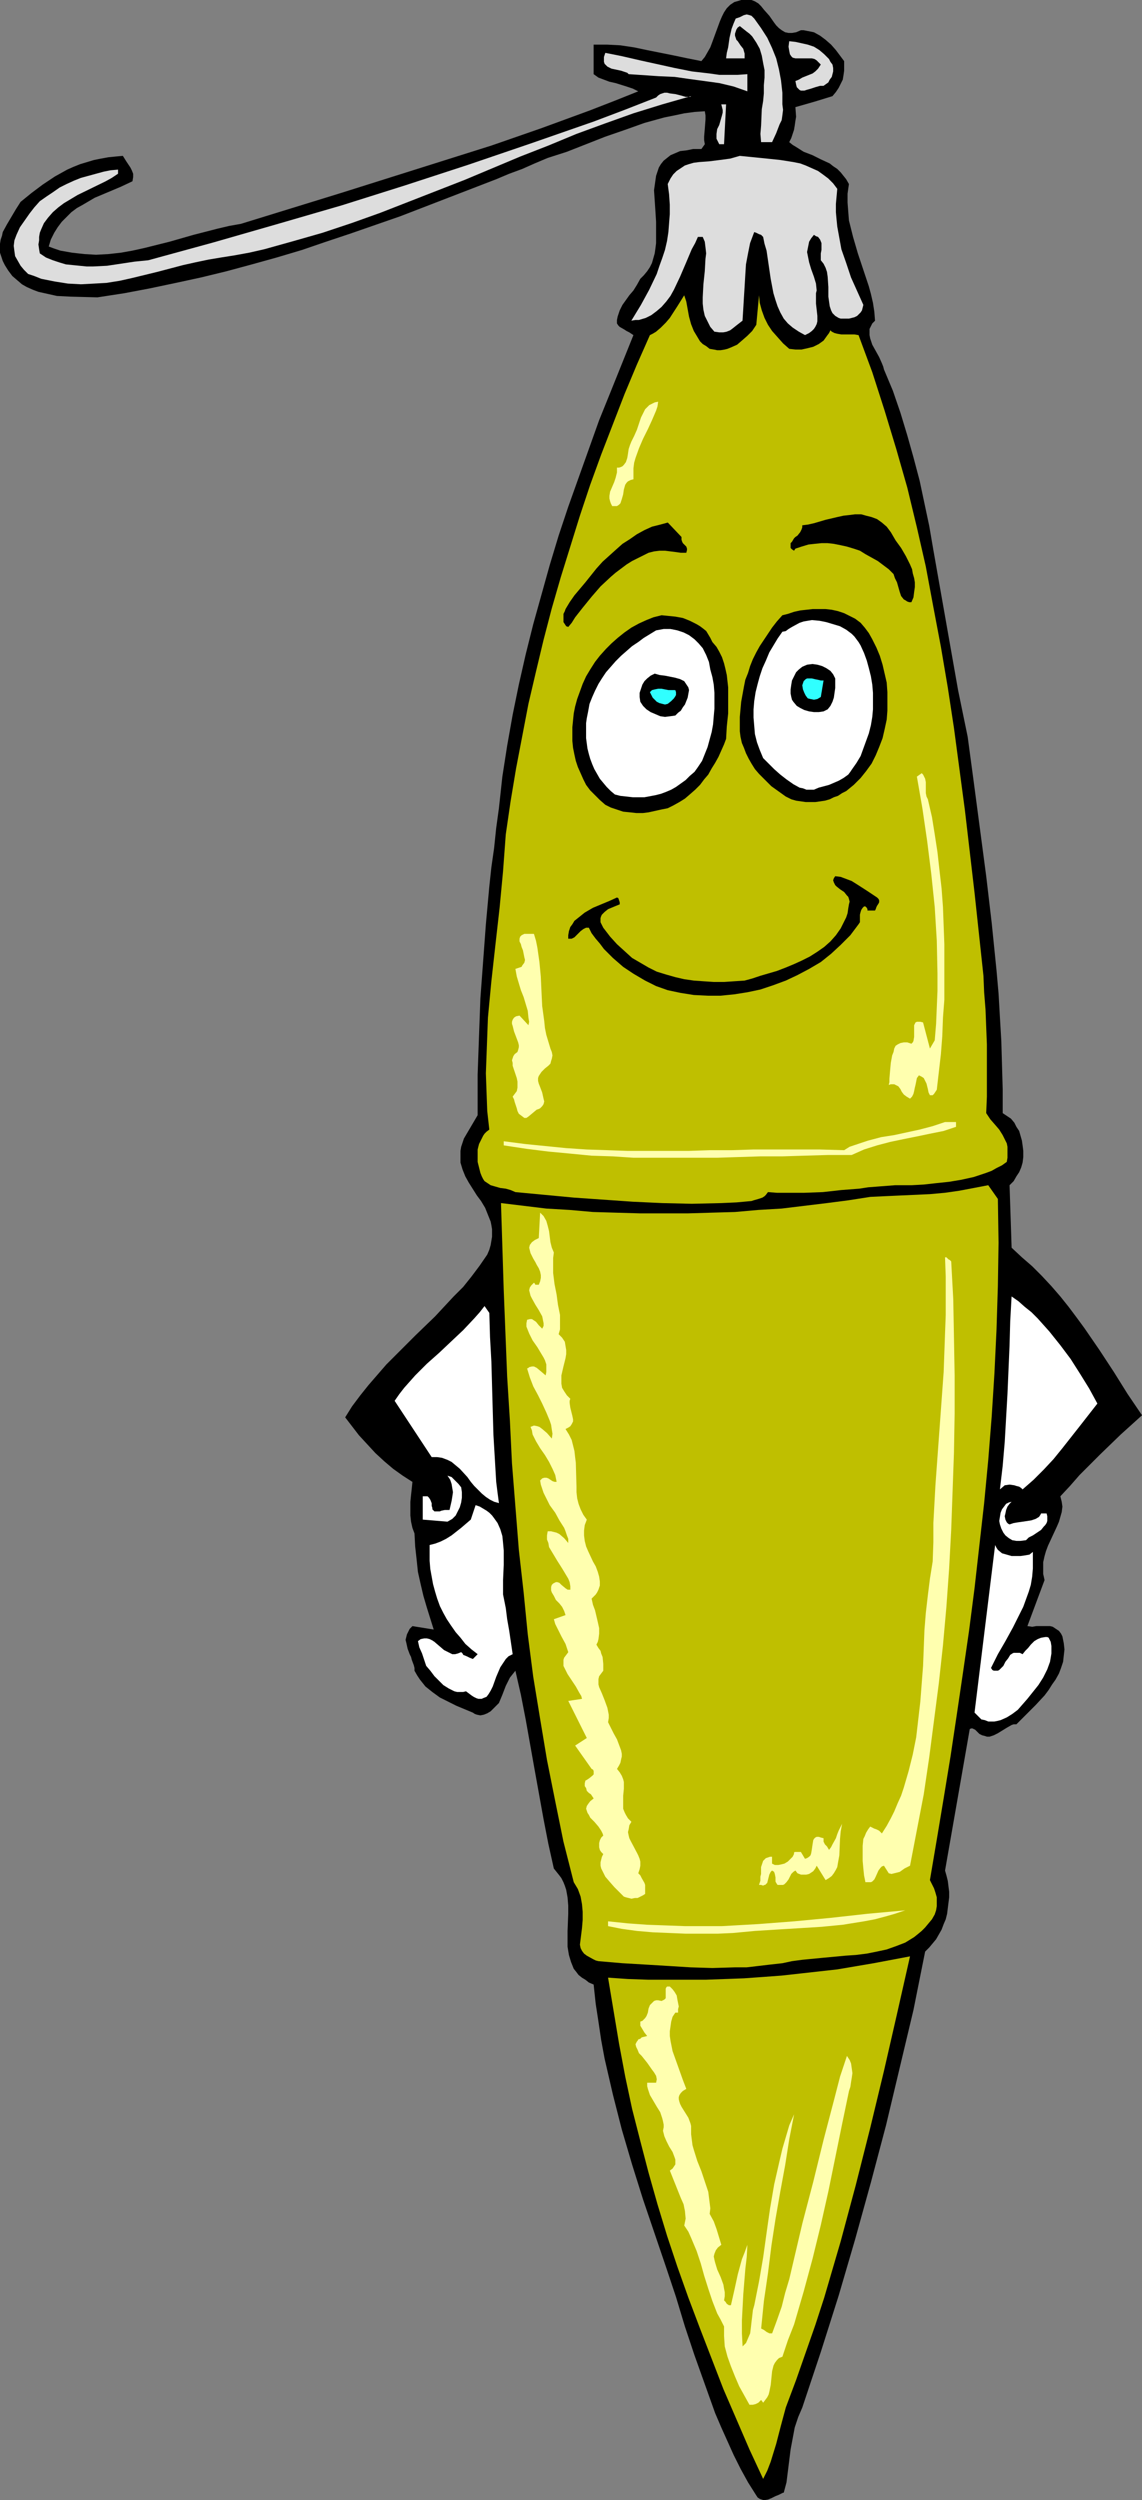 <?xml version="1.0" encoding="UTF-8" standalone="no"?>
<svg
   version="1.0"
   width="71.128mm"
   height="155.668mm"
   id="svg36"
   sodipodi:docname="Ornament - Cartoon 4.wmf"
   xmlns:inkscape="http://www.inkscape.org/namespaces/inkscape"
   xmlns:sodipodi="http://sodipodi.sourceforge.net/DTD/sodipodi-0.dtd"
   xmlns="http://www.w3.org/2000/svg"
   xmlns:svg="http://www.w3.org/2000/svg">
  <rect width="100%" height="100%" fill="#808080" stroke="none"/>
  <sodipodi:namedview
     id="namedview36"
     pagecolor="#ffffff"
     bordercolor="#000000"
     borderopacity="0.25"
     inkscape:showpageshadow="2"
     inkscape:pageopacity="0.0"
     inkscape:pagecheckerboard="0"
     inkscape:deskcolor="#d1d1d1"
     inkscape:document-units="mm" />
  <defs
     id="defs1">
    <pattern
       id="WMFhbasepattern"
       patternUnits="userSpaceOnUse"
       width="6"
       height="6"
       x="0"
       y="0" />
  </defs>
  <path
     style="fill:#000000;fill-opacity:1;fill-rule:evenodd;stroke:none"
     d="m 188.535,7.11 h 0.646 l 0.808,0.162 1.616,0.323 1.454,0.808 1.292,0.97 1.292,1.131 1.131,1.293 0.969,1.293 0.969,1.293 v 1.131 1.131 l -0.162,1.131 -0.162,0.97 -0.485,0.97 -0.485,0.97 -0.646,0.97 -0.808,0.97 -2.1,0.646 -2.1,0.646 -2.262,0.646 -2.262,0.646 0.162,2.262 -0.162,0.97 -0.162,1.131 -0.162,0.97 -0.323,0.97 -0.323,0.97 -0.485,0.97 0.808,0.646 0.808,0.485 1.777,1.131 2.1,0.808 1.939,0.97 2.1,0.97 0.808,0.646 0.969,0.646 0.808,0.808 0.646,0.808 0.646,0.808 0.646,1.131 -0.323,2.262 v 2.101 l 0.162,2.101 0.162,2.101 0.485,1.939 0.485,1.939 1.131,3.878 1.292,3.878 1.292,3.878 0.485,1.778 0.485,2.101 0.323,2.101 0.162,2.101 -0.646,0.646 -0.323,0.646 -0.323,0.646 v 0.808 0.646 l 0.162,0.808 0.485,1.454 0.808,1.454 0.808,1.454 0.646,1.454 0.323,0.808 0.162,0.646 2.1,5.009 1.777,5.171 1.616,5.333 1.454,5.171 1.454,5.494 1.131,5.333 1.131,5.333 0.969,5.656 1.939,10.988 0.969,5.494 0.969,5.494 1.939,10.988 1.131,5.494 1.131,5.494 1.454,10.827 2.908,21.976 1.292,10.988 1.131,11.15 0.485,5.494 0.323,5.656 0.323,5.494 0.162,5.656 0.162,5.656 v 5.656 l 0.969,0.646 0.969,0.646 0.808,0.97 0.485,0.97 0.646,0.97 0.323,1.131 0.323,1.131 0.162,1.131 0.162,1.293 v 1.454 l -0.162,1.293 -0.323,1.131 -0.485,1.131 -0.646,0.97 -0.646,1.131 -0.969,0.97 0.485,14.705 2.423,2.262 2.423,2.101 2.262,2.262 2.262,2.424 2.1,2.424 1.939,2.424 1.939,2.585 1.777,2.424 3.554,5.171 3.393,5.171 3.231,5.171 3.393,5.009 -5.008,4.525 -4.847,4.686 -4.847,4.848 -2.262,2.585 -2.262,2.424 0.323,1.293 0.162,1.131 -0.162,1.293 -0.323,1.131 -0.323,1.131 -0.485,1.131 -2.1,4.525 -0.485,1.293 -0.323,1.131 -0.323,1.454 v 1.293 1.454 l 0.323,1.454 -4.039,10.827 1.131,0.162 0.969,-0.162 h 1.131 1.131 0.969 l 0.646,0.162 0.485,0.323 0.485,0.323 0.485,0.323 0.485,0.646 0.323,0.646 0.323,1.616 0.162,1.454 -0.162,1.454 -0.162,1.454 -0.485,1.454 -0.485,1.293 -0.808,1.454 -0.808,1.131 -0.808,1.293 -0.969,1.293 -2.1,2.262 -2.423,2.424 -2.1,2.101 h -0.646 l -0.485,0.162 -1.131,0.646 -2.1,1.293 -0.969,0.485 -0.485,0.162 -0.485,0.162 h -0.646 l -0.485,-0.162 -0.646,-0.162 -0.646,-0.323 -0.485,-0.485 -0.485,-0.485 -0.646,-0.323 h -0.323 l -0.323,0.162 -5.816,33.288 0.323,1.131 0.323,1.293 0.162,1.293 0.162,1.293 v 1.293 l -0.162,1.293 -0.162,1.293 -0.162,1.293 -0.323,1.293 -0.485,1.131 -0.485,1.293 -0.646,1.131 -0.646,1.131 -0.808,0.97 -0.808,0.97 -0.969,0.97 -2.746,13.735 -3.231,13.574 -3.231,13.574 -3.554,13.412 -3.716,13.412 -3.877,13.25 -4.2,13.25 -4.362,13.089 -0.485,1.131 -0.485,1.131 -0.808,2.424 -0.485,2.585 -0.485,2.585 -0.323,2.585 -0.646,5.171 -0.646,2.424 h -0.162 l -0.323,0.162 -0.646,0.323 -0.808,0.323 -0.969,0.485 -0.808,0.323 -0.969,0.162 -0.485,-0.162 -0.485,-0.162 -0.485,-0.323 -0.323,-0.485 -1.939,-3.07 -1.777,-3.232 -1.616,-3.232 -1.454,-3.232 -1.454,-3.232 -1.454,-3.393 -2.423,-6.787 -2.423,-6.787 -2.262,-6.787 -2.1,-6.948 -2.262,-6.787 -5.493,-16.159 -2.585,-8.241 -2.423,-8.241 -2.1,-8.241 -0.969,-4.201 -0.969,-4.201 -0.808,-4.363 -0.646,-4.363 -0.646,-4.201 -0.485,-4.525 -1.131,-0.485 -0.808,-0.646 -0.808,-0.485 -0.808,-0.646 -0.485,-0.646 -0.646,-0.808 -0.323,-0.808 -0.323,-0.808 -0.485,-1.616 -0.323,-1.939 v -1.778 -1.939 l 0.162,-4.04 v -1.939 l -0.162,-1.939 -0.323,-1.778 -0.323,-0.97 -0.323,-0.808 -0.485,-0.97 -0.485,-0.646 -0.646,-0.808 -0.646,-0.808 -1.292,-5.817 -1.131,-5.817 -2.1,-11.635 -2.1,-11.796 -1.131,-5.817 -1.292,-5.656 -0.646,0.808 -0.646,0.808 -0.485,0.97 -0.485,0.97 -0.808,2.101 -0.808,1.939 -1.292,1.293 -0.646,0.646 -0.808,0.485 -0.808,0.323 -0.808,0.162 -0.808,-0.162 -0.485,-0.162 -0.485,-0.323 -3.877,-1.616 -1.939,-0.97 -1.939,-0.97 -1.777,-1.293 -1.616,-1.293 -0.646,-0.808 -0.646,-0.808 -0.646,-0.97 -0.646,-1.131 v -0.646 l -0.162,-0.646 -0.485,-1.293 -0.162,-0.646 -0.323,-0.646 -0.485,-1.293 -0.323,-1.454 -0.162,-0.646 0.162,-0.646 0.162,-0.646 0.323,-0.646 0.323,-0.646 0.646,-0.646 5.008,0.808 -0.808,-2.585 -0.808,-2.585 -0.808,-2.747 -0.646,-2.747 -0.646,-2.909 -0.323,-3.07 -0.323,-2.909 -0.162,-3.07 -0.485,-1.293 -0.323,-1.454 -0.162,-1.454 v -1.616 -1.616 l 0.162,-1.616 0.162,-1.454 0.162,-1.616 -2.262,-1.454 -2.262,-1.616 -2.1,-1.778 -2.1,-1.939 -1.939,-2.101 -1.939,-2.101 -1.616,-2.101 -1.616,-2.101 1.616,-2.585 1.939,-2.585 1.939,-2.424 2.1,-2.424 2.1,-2.424 2.262,-2.262 4.524,-4.525 4.685,-4.525 4.362,-4.686 2.262,-2.262 1.939,-2.424 1.939,-2.585 1.777,-2.585 0.485,-1.131 0.323,-1.131 0.162,-0.97 0.162,-0.97 v -0.97 -0.808 l -0.162,-0.97 -0.162,-0.808 -0.646,-1.616 -0.646,-1.616 -0.969,-1.616 -0.969,-1.293 -1.939,-3.07 -0.808,-1.454 -0.646,-1.616 -0.485,-1.616 v -0.97 -0.808 -0.97 l 0.162,-0.97 0.323,-0.97 0.323,-0.97 3.231,-5.494 v -4.848 -4.686 l 0.162,-4.525 0.162,-4.525 0.323,-8.888 0.646,-8.726 0.646,-8.726 0.808,-8.888 0.485,-4.525 0.646,-4.525 0.485,-4.686 0.646,-4.686 0.808,-7.433 1.131,-7.272 1.292,-7.272 1.454,-7.11 1.616,-7.11 1.777,-7.11 1.939,-6.948 1.939,-6.948 2.1,-6.948 2.262,-6.787 2.423,-6.787 2.423,-6.787 2.423,-6.787 2.746,-6.787 5.331,-13.25 -0.969,-0.646 -0.646,-0.323 -0.485,-0.323 -1.131,-0.646 -0.323,-0.323 -0.323,-0.485 v -0.808 l 0.162,-0.808 0.485,-1.454 0.646,-1.293 0.808,-1.131 0.808,-1.131 0.969,-1.131 0.808,-1.293 0.808,-1.454 0.808,-0.808 0.808,-0.97 0.646,-0.97 0.485,-0.97 0.323,-1.131 0.323,-1.131 0.162,-1.131 0.162,-1.293 v -2.424 -2.585 l -0.162,-2.585 -0.162,-2.424 -0.162,-2.424 0.323,-2.262 0.162,-1.131 0.323,-0.97 0.323,-0.97 0.485,-0.808 0.646,-0.808 0.808,-0.646 0.808,-0.646 1.131,-0.485 1.131,-0.485 1.454,-0.162 1.616,-0.323 h 1.939 l 0.808,-1.131 -0.162,-0.97 v -0.808 l 0.162,-1.939 0.162,-2.101 v -0.97 l -0.162,-0.97 -2.423,0.162 -2.423,0.323 -2.262,0.485 -2.423,0.485 -4.685,1.293 -4.524,1.616 -4.685,1.616 -4.524,1.778 -4.524,1.778 -4.524,1.454 -3.07,1.293 -2.908,1.293 -3.07,1.131 -3.07,1.293 -11.309,4.363 -11.309,4.363 -11.632,4.04 -5.816,1.939 -5.654,1.939 -5.978,1.778 -5.816,1.616 -5.978,1.616 -5.978,1.454 -5.978,1.293 -6.139,1.293 -5.978,1.131 -6.301,0.97 L 16.64,69.807 13.409,69.646 10.501,68.999 9.047,68.676 7.755,68.191 6.301,67.545 5.17,66.899 4.039,65.929 2.908,64.96 1.939,63.667 1.131,62.374 0.646,61.405 0.323,60.435 0,59.466 V 58.334 57.365 L 0.162,56.395 0.485,55.426 0.646,54.618 1.616,52.84 l 2.1,-3.555 1.131,-1.778 2.585,-2.101 2.585,-1.939 2.908,-1.939 2.908,-1.616 1.454,-0.646 1.616,-0.646 1.616,-0.485 1.616,-0.485 1.616,-0.323 1.777,-0.323 1.616,-0.162 1.777,-0.162 0.808,1.293 0.969,1.454 0.323,0.646 0.323,0.808 v 0.808 l -0.162,0.97 -2.746,1.293 -3.07,1.293 -3.07,1.293 -2.746,1.616 -1.454,0.808 -1.292,0.97 -1.131,1.131 -1.131,1.131 -0.969,1.293 -0.808,1.293 -0.808,1.616 -0.485,1.616 1.292,0.485 1.454,0.485 2.746,0.485 2.908,0.323 2.746,0.162 2.908,-0.162 2.908,-0.323 2.746,-0.485 2.908,-0.646 5.816,-1.454 5.654,-1.616 5.654,-1.454 2.746,-0.646 2.746,-0.485 23.587,-7.272 11.794,-3.717 11.794,-3.717 11.794,-3.717 11.632,-4.04 11.47,-4.201 5.816,-2.262 5.654,-2.262 -1.292,-0.646 -1.454,-0.485 -2.585,-0.808 -1.454,-0.323 -1.292,-0.485 -1.292,-0.485 -1.131,-0.808 v -6.948 h 3.231 l 3.07,0.162 3.231,0.485 3.07,0.646 6.462,1.293 3.07,0.646 3.231,0.646 0.808,-0.97 0.646,-1.131 0.646,-1.131 0.485,-1.293 1.777,-4.848 0.485,-1.131 0.485,-0.97 0.646,-0.97 0.808,-0.808 0.969,-0.646 1.131,-0.323 L 174.48,0 h 0.808 0.808 0.808 l 0.808,0.323 0.808,0.485 0.646,0.646 0.646,0.808 1.292,1.454 1.131,1.616 0.485,0.646 0.646,0.646 0.646,0.485 0.808,0.485 0.808,0.162 h 0.808 l 0.969,-0.162 z"
     id="path1" />
  <path
     style="fill:#dddddd;fill-opacity:1;fill-rule:evenodd;stroke:none"
     d="m 184.173,24.562 0.162,1.293 -0.162,1.293 -0.162,1.131 -0.485,0.97 -0.808,2.101 -0.969,2.101 h -2.585 l -0.162,-1.939 0.162,-1.939 0.162,-3.878 0.323,-1.939 0.162,-1.778 v -1.939 l 0.162,-1.778 v -1.778 l -0.323,-1.616 -0.323,-1.778 -0.485,-1.616 -0.808,-1.454 -0.969,-1.454 -0.646,-0.646 -0.646,-0.485 -0.808,-0.646 -0.808,-0.646 -0.485,0.323 -0.323,0.485 -0.162,0.485 -0.162,0.485 v 0.485 l 0.162,0.485 0.162,0.485 0.323,0.323 0.646,0.97 0.646,0.808 0.323,1.131 v 0.485 0.646 h -4.362 l 0.162,-1.293 0.323,-1.293 0.323,-2.262 0.485,-2.101 0.485,-1.293 0.485,-1.131 0.485,-0.162 0.485,-0.162 0.969,-0.485 0.646,-0.162 0.646,0.162 0.485,0.162 0.646,0.646 1.616,2.262 1.454,2.262 1.131,2.424 0.969,2.424 0.646,2.585 0.485,2.585 0.323,2.909 z"
     id="path2" />
  <path
     style="fill:#dddddd;fill-opacity:1;fill-rule:evenodd;stroke:none"
     d="m 195.967,15.19 0.162,0.808 v 0.808 l -0.162,0.646 -0.162,0.646 -0.485,0.646 -0.323,0.646 -1.131,0.808 h -0.323 -0.485 l -1.131,0.323 -0.969,0.323 -1.131,0.323 -0.485,0.162 h -0.485 -0.323 l -0.323,-0.162 -0.323,-0.323 -0.323,-0.323 -0.162,-0.646 -0.162,-0.808 0.808,-0.323 0.808,-0.485 1.616,-0.646 0.808,-0.323 0.646,-0.485 0.646,-0.646 0.646,-0.97 -0.485,-0.485 -0.485,-0.485 -0.485,-0.323 -0.646,-0.162 h -1.454 -1.292 -0.646 -0.485 l -0.646,-0.162 -0.323,-0.323 -0.323,-0.485 -0.162,-0.808 -0.162,-0.97 0.162,-1.293 1.454,0.162 1.454,0.323 1.454,0.323 1.454,0.485 1.292,0.808 1.131,0.97 1.131,1.131 0.323,0.646 z"
     id="path3" />
  <path
     style="fill:#dddddd;fill-opacity:1;fill-rule:evenodd;stroke:none"
     d="m 175.934,17.452 v 4.04 l -3.231,-1.131 -3.393,-0.808 -3.554,-0.485 -3.554,-0.485 -3.393,-0.485 -3.716,-0.162 -7.108,-0.485 -0.323,-0.323 -0.485,-0.162 -0.969,-0.323 -2.262,-0.485 -0.969,-0.485 -0.323,-0.323 -0.323,-0.323 -0.162,-0.485 v -0.485 -0.646 l 0.323,-0.97 4.039,0.808 4.2,0.97 8.078,1.778 4.039,0.808 4.2,0.485 2.262,0.323 h 2.1 2.262 z"
     id="path4" />
  <path
     style="fill:#dddddd;fill-opacity:1;fill-rule:evenodd;stroke:none"
     d="m 162.686,22.623 -6.785,1.939 -6.785,2.101 -6.785,2.424 -6.624,2.424 -6.624,2.747 -6.624,2.585 -13.086,5.494 -13.248,5.171 -6.624,2.585 -6.785,2.424 -6.785,2.262 -6.785,1.939 -6.947,1.939 -3.554,0.808 -3.554,0.646 -3.07,0.485 -2.908,0.485 -3.07,0.646 -2.908,0.646 -6.139,1.616 -5.978,1.454 -2.908,0.646 -3.07,0.485 -2.908,0.162 -3.07,0.162 L 15.994,66.737 12.924,66.252 9.693,65.606 8.078,64.96 6.624,64.475 5.654,63.505 4.847,62.536 4.2,61.405 3.554,60.273 3.393,59.142 3.231,57.85 3.393,56.557 3.877,55.264 4.685,53.487 l 1.131,-1.616 1.131,-1.616 1.131,-1.454 1.292,-1.454 1.616,-1.131 1.454,-0.97 1.616,-1.131 1.616,-0.808 1.777,-0.808 1.616,-0.646 1.777,-0.485 1.777,-0.485 1.777,-0.485 1.616,-0.323 1.777,-0.162 v 0.97 l -1.454,0.97 -1.454,0.808 -6.624,3.232 -1.616,0.97 -1.616,0.97 -1.292,0.97 -1.292,1.131 -1.131,1.293 -0.969,1.293 -0.646,1.454 -0.323,0.808 -0.162,0.97 v 0.808 l -0.162,0.97 0.162,1.131 0.162,0.97 1.454,0.97 1.616,0.646 1.454,0.485 1.616,0.485 1.616,0.162 1.616,0.162 1.616,0.162 h 1.616 l 3.231,-0.162 3.231,-0.485 3.231,-0.485 3.231,-0.323 15.348,-4.201 15.186,-4.363 15.025,-4.363 14.863,-4.686 14.863,-4.848 14.702,-5.009 14.863,-5.171 7.27,-2.747 7.432,-2.909 0.485,-0.485 0.485,-0.323 0.485,-0.162 0.485,-0.162 h 0.646 l 0.646,0.162 1.292,0.162 1.292,0.323 1.131,0.323 h 0.323 0.485 0.323 z"
     id="path5" />
  <path
     style="fill:#dddddd;fill-opacity:1;fill-rule:evenodd;stroke:none"
     d="m 170.441,33.934 h -1.131 l -0.323,-0.646 -0.323,-0.646 v -0.485 -0.646 l 0.162,-1.131 0.485,-0.97 0.323,-1.131 0.323,-1.131 0.162,-0.646 v -0.646 l -0.162,-0.646 -0.162,-0.646 h 1.131 z"
     id="path6" />
  <path
     style="fill:#dddddd;fill-opacity:1;fill-rule:evenodd;stroke:none"
     d="m 197.098,44.438 -0.162,1.778 -0.162,1.778 v 1.939 l 0.162,1.778 0.162,1.616 0.323,1.778 0.646,3.555 1.131,3.232 1.131,3.393 1.454,3.232 1.454,3.232 -0.162,0.646 -0.162,0.646 -0.323,0.485 -0.485,0.485 -0.323,0.323 -0.646,0.323 -0.646,0.162 -0.646,0.162 h -0.646 -0.646 -0.646 l -0.485,-0.162 -0.808,-0.485 -0.646,-0.646 -0.323,-0.646 -0.323,-0.97 -0.162,-1.131 -0.162,-1.131 v -2.262 l -0.162,-2.424 -0.162,-1.131 -0.323,-0.97 -0.485,-0.97 -0.646,-0.808 v -0.808 -0.808 l 0.162,-0.808 v -0.808 -0.808 l -0.323,-0.808 -0.485,-0.646 -0.485,-0.162 -0.485,-0.323 -0.646,0.808 -0.485,0.808 -0.162,0.808 -0.162,0.808 -0.162,0.808 0.162,0.808 0.323,1.616 0.485,1.616 0.646,1.778 0.485,1.616 0.162,1.616 -0.162,0.646 v 0.808 1.616 l 0.162,1.454 0.162,1.454 v 1.293 l -0.162,0.646 -0.323,0.646 -0.323,0.485 -0.485,0.485 -0.646,0.485 -0.969,0.485 -1.454,-0.808 -1.454,-0.97 -1.131,-0.97 -0.969,-1.131 -0.808,-1.454 -0.646,-1.454 -0.485,-1.454 -0.485,-1.616 -0.646,-3.393 -0.969,-6.625 -0.485,-1.616 -0.323,-1.616 -0.485,-0.485 -0.485,-0.162 -0.646,-0.323 -0.485,-0.162 -0.485,1.293 -0.485,1.293 -0.485,2.424 -0.485,2.585 -0.162,2.585 -0.162,2.747 -0.162,2.585 -0.162,2.747 -0.162,2.585 -1.454,1.131 -0.808,0.646 -0.646,0.485 -0.808,0.323 -0.808,0.162 h -0.969 l -1.131,-0.162 -0.969,-1.131 -0.646,-1.293 -0.646,-1.293 -0.323,-1.454 -0.162,-1.454 v -1.454 l 0.162,-3.07 0.323,-3.07 0.162,-2.909 0.162,-1.293 -0.162,-1.454 -0.162,-1.293 -0.485,-1.131 h -1.131 l -0.646,1.454 -0.808,1.454 -1.292,3.07 -1.454,3.393 -1.454,3.07 -0.808,1.454 -0.969,1.293 -1.131,1.293 -1.131,0.97 -1.292,0.97 -1.292,0.646 -1.616,0.485 h -0.808 l -0.969,0.162 2.262,-3.717 1.939,-3.555 1.777,-3.717 0.646,-1.939 0.646,-1.778 0.646,-1.939 0.485,-2.101 0.323,-2.101 0.162,-2.101 0.162,-2.101 v -2.262 l -0.162,-2.424 -0.323,-2.424 0.646,-1.293 0.646,-0.97 0.808,-0.808 0.969,-0.646 0.969,-0.646 0.969,-0.323 1.131,-0.323 1.292,-0.162 2.262,-0.162 1.292,-0.162 1.292,-0.162 2.423,-0.323 1.131,-0.323 1.131,-0.323 3.231,0.323 3.231,0.323 3.07,0.323 3.07,0.485 1.616,0.323 1.292,0.485 1.454,0.646 1.454,0.646 1.131,0.808 1.292,0.97 1.131,1.131 z"
     id="path7" />
  <path
     style="fill:#bfbf00;fill-opacity:1;fill-rule:evenodd;stroke:none"
     d="m 167.048,82.088 0.969,0.162 0.808,0.162 h 0.808 l 0.969,-0.162 0.646,-0.162 0.808,-0.323 1.454,-0.646 1.131,-0.97 1.292,-1.131 1.131,-1.131 0.969,-1.454 0.646,-6.948 0.162,1.778 0.485,1.778 0.646,1.778 0.808,1.616 0.969,1.454 1.292,1.454 1.292,1.454 1.454,1.293 1.454,0.162 h 1.454 l 1.454,-0.323 1.292,-0.323 1.292,-0.646 1.131,-0.808 0.808,-1.131 0.485,-0.646 0.323,-0.646 0.162,0.162 0.162,0.162 0.646,0.323 0.646,0.162 0.969,0.162 h 2.1 0.969 l 0.969,0.162 3.231,8.726 2.908,9.049 2.746,9.049 2.585,9.049 2.262,9.372 2.1,9.211 1.777,9.534 1.777,9.372 1.616,9.534 1.454,9.534 1.292,9.695 1.292,9.695 1.131,9.695 1.131,9.695 2.1,19.553 0.162,3.878 0.323,4.04 0.323,8.241 v 4.04 4.04 4.201 l -0.162,3.878 0.969,1.454 1.131,1.293 0.969,1.131 0.808,1.293 0.646,1.293 0.323,0.646 0.162,0.808 v 0.808 0.808 0.97 l -0.162,0.97 -1.131,0.808 -1.292,0.646 -1.131,0.646 -1.292,0.485 -1.454,0.485 -1.454,0.485 -2.908,0.646 -2.908,0.485 -3.07,0.323 -2.908,0.323 -2.908,0.162 h -3.877 l -4.2,0.323 -2.1,0.162 -2.1,0.323 -4.2,0.323 -4.362,0.485 -4.362,0.162 h -4.362 -2.1 l -2.1,-0.162 -0.485,0.646 -0.323,0.323 -0.485,0.323 -0.485,0.162 -0.485,0.162 -1.131,0.323 -0.485,0.162 -3.554,0.323 -3.554,0.162 -6.947,0.162 -6.947,-0.162 -6.947,-0.323 -6.947,-0.485 -6.947,-0.485 -13.732,-1.293 -1.131,-0.485 -1.131,-0.323 -1.292,-0.162 -1.131,-0.323 -1.131,-0.323 -0.485,-0.323 -0.485,-0.323 -0.485,-0.323 -0.323,-0.485 -0.323,-0.646 -0.323,-0.808 -0.323,-1.293 -0.323,-1.293 v -1.454 -1.454 l 0.323,-1.293 0.646,-1.293 0.323,-0.646 0.323,-0.485 0.485,-0.485 0.646,-0.485 -0.485,-4.363 -0.162,-4.363 -0.162,-4.525 0.162,-4.363 0.162,-4.363 0.162,-4.363 0.808,-8.564 0.969,-8.726 0.969,-8.564 0.808,-8.564 0.323,-4.363 0.323,-4.363 1.131,-7.756 1.292,-7.756 1.454,-7.595 1.454,-7.595 1.777,-7.595 1.777,-7.433 1.939,-7.433 2.1,-7.272 2.262,-7.272 2.262,-7.272 2.423,-7.272 2.585,-7.11 2.746,-7.11 2.746,-7.11 2.908,-6.948 3.07,-6.948 0.646,-0.323 0.808,-0.485 1.131,-0.97 1.131,-1.131 0.969,-1.131 1.777,-2.747 1.616,-2.585 0.485,1.454 0.323,1.778 0.323,1.778 0.485,1.778 0.646,1.616 0.485,0.808 0.485,0.808 0.485,0.808 0.646,0.646 0.808,0.485 z"
     id="path8" />
  <path
     style="fill:#ffffaf;fill-opacity:1;fill-rule:evenodd;stroke:none"
     d="m 154.932,94.531 -0.162,1.131 -0.323,0.97 -0.969,2.262 -0.969,2.101 -1.131,2.262 -0.969,2.262 -0.808,2.262 -0.323,1.131 -0.162,1.293 v 1.293 1.293 l -0.646,0.162 -0.646,0.323 -0.323,0.323 -0.323,0.485 -0.323,1.131 -0.162,1.131 -0.323,1.131 -0.162,0.485 -0.162,0.485 -0.323,0.323 -0.485,0.323 h -0.485 -0.646 l -0.323,-0.646 -0.162,-0.485 -0.162,-0.646 v -0.646 l 0.162,-0.97 0.485,-1.131 0.485,-1.131 0.323,-0.97 0.323,-1.293 v -0.485 -0.646 h 0.485 l 0.485,-0.162 0.323,-0.162 0.323,-0.323 0.485,-0.646 0.323,-0.97 0.162,-0.97 0.162,-1.131 0.323,-0.97 0.323,-0.808 0.646,-1.293 0.646,-1.454 0.485,-1.454 0.485,-1.454 0.646,-1.293 0.323,-0.646 0.485,-0.485 0.485,-0.485 0.646,-0.323 0.646,-0.323 z"
     id="path9" />
  <path
     style="fill:#000000;fill-opacity:1;fill-rule:evenodd;stroke:none"
     d="m 209.699,125.233 1.131,1.939 1.292,1.778 1.131,1.939 0.969,1.939 0.485,1.131 0.162,0.97 0.323,1.131 0.162,0.97 v 1.131 l -0.162,1.131 -0.162,1.293 -0.485,1.131 h -0.485 l -0.485,-0.162 -0.485,-0.323 -0.323,-0.162 -0.646,-0.808 -0.323,-0.97 -0.646,-2.262 -0.485,-0.97 -0.323,-0.97 -1.131,-1.131 -1.292,-0.97 -1.292,-0.97 -1.454,-0.808 -1.454,-0.808 -1.292,-0.808 -1.454,-0.485 -1.616,-0.485 -1.454,-0.323 -1.616,-0.323 -1.454,-0.162 h -1.454 l -1.616,0.162 -1.454,0.162 -1.616,0.485 -1.454,0.485 -0.323,0.485 -0.485,-0.323 -0.323,-0.323 v -0.485 -0.323 -0.323 l 0.323,-0.323 0.485,-0.808 0.323,-0.323 0.485,-0.323 0.646,-0.808 0.323,-0.646 0.162,-0.485 v -0.485 l 1.292,-0.162 1.454,-0.323 2.746,-0.808 2.746,-0.646 1.454,-0.323 1.454,-0.162 1.292,-0.162 h 1.454 l 1.131,0.323 1.292,0.323 1.292,0.485 1.131,0.808 1.131,0.97 0.485,0.646 z"
     id="path10" />
  <path
     style="fill:#000000;fill-opacity:1;fill-rule:evenodd;stroke:none"
     d="m 160.425,126.364 v 0.646 l 0.162,0.485 0.162,0.323 0.485,0.485 0.323,0.323 0.162,0.485 v 0.323 l -0.162,0.646 h -1.292 l -1.131,-0.162 -1.292,-0.162 -1.292,-0.162 h -1.292 l -1.292,0.162 -1.292,0.323 -0.646,0.323 -0.646,0.323 -1.292,0.646 -1.292,0.646 -1.292,0.808 -1.292,0.97 -1.292,0.97 -1.131,0.97 -2.423,2.262 -2.1,2.424 -2.1,2.585 -1.777,2.262 -0.808,1.293 -0.808,0.97 -0.485,-0.162 -0.323,-0.485 -0.323,-0.485 v -0.646 -0.808 -0.485 l 0.323,-0.646 0.162,-0.485 0.969,-1.616 1.131,-1.616 2.585,-3.07 2.585,-3.232 1.454,-1.616 1.616,-1.454 1.616,-1.454 1.454,-1.293 1.777,-1.131 1.616,-1.131 1.777,-0.97 1.777,-0.808 1.939,-0.485 1.777,-0.485 z"
     id="path11" />
  <path
     style="fill:#000000;fill-opacity:1;fill-rule:evenodd;stroke:none"
     d="m 205.337,150.441 0.969,1.939 0.808,1.939 0.646,2.101 0.485,2.101 0.485,2.101 0.162,2.262 v 2.101 2.262 l -0.162,2.101 -0.485,2.262 -0.485,2.101 -0.808,2.101 -0.808,1.939 -0.969,1.939 -1.292,1.778 -1.292,1.616 -1.616,1.616 -1.777,1.454 -0.969,0.485 -0.969,0.646 -0.969,0.323 -0.969,0.485 -1.131,0.323 -1.131,0.162 -1.131,0.162 h -1.131 -1.131 l -1.131,-0.162 -1.131,-0.162 -1.131,-0.323 -1.292,-0.646 -1.131,-0.808 -1.131,-0.808 -1.131,-0.808 -0.969,-0.97 -1.939,-1.939 -0.969,-1.131 -0.808,-1.293 -0.646,-1.131 -0.646,-1.293 -0.485,-1.293 -0.485,-1.131 -0.323,-1.454 -0.162,-1.293 v -1.454 -1.939 l 0.162,-1.778 0.162,-1.778 0.323,-1.778 0.323,-1.778 0.323,-1.616 0.646,-1.616 0.485,-1.616 0.646,-1.616 0.808,-1.616 0.808,-1.454 0.969,-1.454 1.939,-2.909 1.131,-1.454 1.292,-1.454 1.292,-0.323 1.454,-0.485 1.454,-0.323 1.454,-0.162 1.454,-0.162 h 1.616 1.454 l 1.454,0.162 1.454,0.323 1.454,0.485 1.292,0.646 1.292,0.646 1.292,0.97 0.969,1.131 0.969,1.293 z"
     id="path12" />
  <path
     style="fill:#000000;fill-opacity:1;fill-rule:evenodd;stroke:none"
     d="m 167.695,151.088 0.969,1.131 0.646,1.131 0.646,1.293 0.485,1.454 0.323,1.293 0.323,1.454 0.162,1.454 0.162,1.454 v 3.07 3.07 l -0.323,3.07 -0.162,2.909 -0.485,1.293 -0.646,1.454 -0.646,1.454 -0.808,1.454 -0.808,1.293 -0.808,1.454 -0.969,1.131 -0.969,1.293 -1.131,1.131 -1.292,1.131 -1.131,0.97 -1.292,0.808 -1.454,0.808 -1.292,0.646 -1.616,0.323 -1.454,0.323 -1.454,0.323 -1.292,0.162 h -1.616 l -1.454,-0.162 -1.616,-0.162 -1.454,-0.485 -1.454,-0.485 -1.292,-0.646 -1.292,-1.131 -1.131,-1.131 -1.131,-1.131 -0.969,-1.293 -0.646,-1.293 -0.646,-1.454 -0.646,-1.454 -0.485,-1.454 -0.323,-1.454 -0.323,-1.616 -0.162,-1.616 v -1.616 -1.616 l 0.162,-1.616 0.162,-1.616 0.323,-1.616 0.485,-1.778 0.646,-1.778 0.646,-1.778 0.808,-1.778 0.969,-1.616 1.131,-1.778 1.131,-1.454 1.454,-1.616 1.292,-1.293 1.454,-1.293 1.616,-1.293 1.616,-1.131 1.777,-0.97 1.777,-0.808 1.616,-0.646 1.939,-0.485 1.616,0.162 1.616,0.162 1.777,0.323 1.616,0.646 1.616,0.808 0.808,0.485 0.646,0.485 0.808,0.646 0.485,0.808 0.485,0.808 z"
     id="path13" />
  <path
     style="fill:#ffffff;fill-opacity:1;fill-rule:evenodd;stroke:none"
     d="m 202.591,151.896 0.808,1.778 0.646,1.778 0.485,1.778 0.485,1.939 0.323,1.939 0.162,1.939 v 1.939 1.939 l -0.162,1.778 -0.323,1.939 -0.485,1.939 -0.646,1.778 -0.646,1.778 -0.646,1.778 -0.969,1.616 -1.131,1.616 -0.323,0.485 -0.485,0.646 -1.131,0.808 -1.131,0.646 -1.131,0.485 -1.131,0.485 -2.423,0.646 -1.131,0.485 h -0.808 -0.969 l -0.808,-0.323 -0.808,-0.162 -1.454,-0.808 -1.616,-1.131 -1.454,-1.131 -1.454,-1.293 -2.585,-2.585 -0.808,-1.939 -0.646,-1.778 -0.485,-1.939 -0.162,-1.939 -0.162,-1.939 v -1.939 l 0.162,-1.939 0.323,-2.101 0.485,-1.939 0.485,-1.778 0.646,-1.939 0.808,-1.778 0.808,-1.939 0.969,-1.616 0.969,-1.616 1.131,-1.616 0.808,-0.162 0.646,-0.485 0.808,-0.485 1.777,-0.97 0.969,-0.323 0.969,-0.162 0.969,-0.162 1.777,0.162 1.616,0.323 1.616,0.485 1.616,0.485 1.454,0.808 1.292,0.97 0.646,0.646 0.485,0.646 0.485,0.646 z"
     id="path14" />
  <path
     style="fill:#ffffff;fill-opacity:1;fill-rule:evenodd;stroke:none"
     d="m 165.433,152.542 0.808,1.616 0.646,1.616 0.323,1.778 0.485,1.778 0.323,1.778 0.162,1.939 v 1.778 1.939 l -0.162,1.778 -0.162,1.939 -0.323,1.778 -0.485,1.778 -0.485,1.778 -0.646,1.616 -0.646,1.616 -0.969,1.454 -0.808,1.131 -1.131,0.97 -0.969,0.97 -1.131,0.808 -1.131,0.808 -1.131,0.646 -1.131,0.485 -1.292,0.485 -1.292,0.323 -2.585,0.485 h -1.454 -1.292 l -1.454,-0.162 -1.454,-0.162 -1.292,-0.323 -0.969,-0.808 -0.969,-0.97 -0.808,-0.97 -0.808,-0.97 -0.646,-1.131 -0.646,-1.131 -0.485,-1.131 -0.485,-1.293 -0.323,-1.131 -0.323,-1.293 -0.323,-2.424 v -1.293 -1.131 -1.131 l 0.162,-1.131 0.323,-1.616 0.323,-1.778 0.646,-1.616 0.646,-1.454 0.808,-1.616 0.808,-1.293 0.969,-1.454 1.131,-1.293 1.131,-1.293 1.292,-1.293 1.292,-1.131 1.292,-1.131 1.454,-0.97 1.292,-0.97 2.908,-1.778 1.777,-0.323 h 1.616 l 1.616,0.323 1.454,0.485 1.292,0.646 1.292,0.97 0.969,0.97 z"
     id="path15" />
  <path
     style="fill:#000000;fill-opacity:1;fill-rule:evenodd;stroke:none"
     d="m 196.613,159.652 v 1.131 1.131 l -0.162,1.131 -0.162,1.131 -0.323,0.97 -0.485,0.97 -0.646,0.808 -0.969,0.485 -1.131,0.162 h -1.131 l -1.131,-0.162 -1.131,-0.323 -0.969,-0.485 -0.808,-0.485 -0.808,-0.97 -0.323,-0.485 -0.162,-0.646 -0.162,-0.808 v -0.97 l 0.162,-1.131 0.162,-0.97 0.485,-0.97 0.485,-0.97 0.646,-0.646 0.808,-0.646 1.131,-0.485 1.292,-0.162 1.131,0.162 1.131,0.323 0.969,0.485 0.969,0.646 0.646,0.808 z"
     id="path16" />
  <path
     style="fill:#000000;fill-opacity:1;fill-rule:evenodd;stroke:none"
     d="m 162.202,162.399 -0.323,1.778 -0.323,0.808 -0.323,0.808 -0.485,0.646 -0.485,0.808 -0.646,0.485 -0.646,0.646 -1.131,0.162 -1.292,0.162 -1.131,-0.162 -1.131,-0.485 -1.131,-0.485 -0.969,-0.646 -0.808,-0.808 -0.646,-0.97 -0.162,-1.131 v -0.97 l 0.323,-0.97 0.323,-0.97 0.485,-0.808 0.646,-0.646 0.808,-0.646 0.969,-0.485 1.131,0.323 1.292,0.162 2.423,0.485 1.131,0.323 0.969,0.485 0.646,0.97 0.323,0.485 z"
     id="path17" />
  <path
     style="fill:#30ffff;fill-opacity:1;fill-rule:evenodd;stroke:none"
     d="m 193.221,164.015 -0.808,0.485 -0.808,0.162 -0.808,-0.162 -0.646,-0.162 -0.485,-0.646 -0.323,-0.646 -0.323,-0.808 -0.162,-0.97 0.162,-0.485 0.162,-0.485 0.323,-0.323 0.162,-0.162 0.323,-0.162 h 0.323 0.808 l 0.646,0.162 0.808,0.162 0.646,0.162 h 0.646 z"
     id="path18" />
  <path
     style="fill:#30ffff;fill-opacity:1;fill-rule:evenodd;stroke:none"
     d="m 158.971,162.399 0.162,0.485 v 0.646 l -0.162,0.323 -0.323,0.485 -0.646,0.646 -0.808,0.646 -0.646,0.162 -0.646,-0.162 -0.646,-0.162 -0.646,-0.323 -0.485,-0.485 -0.485,-0.485 -0.323,-0.646 -0.323,-0.646 0.485,-0.485 0.646,-0.162 0.808,-0.162 h 0.808 l 1.616,0.323 h 0.808 z"
     id="path19" />
  <path
     style="fill:#ffffaf;fill-opacity:1;fill-rule:evenodd;stroke:none"
     d="m 218.423,188.092 0.969,4.201 0.646,4.04 0.646,4.201 0.485,4.363 0.485,4.201 0.323,4.363 0.162,4.363 0.162,4.363 v 8.726 4.363 l -0.323,4.201 -0.162,4.363 -0.323,4.201 -0.485,4.201 -0.485,4.201 -0.646,0.97 -0.323,0.323 h -0.323 -0.323 l -0.323,-0.646 -0.162,-0.808 -0.323,-1.293 -0.323,-0.646 -0.323,-0.646 -0.485,-0.323 -0.646,-0.323 -0.485,0.646 -0.162,0.808 -0.162,0.808 -0.162,0.646 -0.162,0.808 -0.162,0.646 -0.323,0.646 -0.485,0.485 -0.808,-0.485 -0.646,-0.485 -0.485,-0.646 -0.323,-0.646 -0.485,-0.646 -0.646,-0.323 -0.323,-0.162 h -0.323 -0.485 l -0.485,0.162 0.162,-0.646 v -0.808 l 0.162,-1.939 0.162,-1.778 0.323,-1.778 0.323,-0.808 0.162,-0.808 0.323,-0.646 0.485,-0.323 0.646,-0.323 0.808,-0.162 h 0.808 l 0.969,0.323 0.323,-0.323 0.162,-0.323 0.162,-0.97 v -0.97 -0.97 -0.808 l 0.162,-0.323 0.162,-0.323 0.323,-0.162 h 0.323 0.485 l 0.646,0.162 1.616,6.14 1.131,-1.939 0.323,-3.878 0.162,-3.878 0.162,-3.878 v -4.04 l -0.162,-7.756 -0.485,-7.918 -0.808,-7.756 -0.969,-7.756 -1.131,-7.756 -1.292,-7.433 1.131,-0.808 0.323,0.323 0.162,0.323 0.323,0.646 0.162,0.808 v 0.97 0.808 0.808 l 0.162,0.808 z"
     id="path20" />
  <path
     style="fill:#000000;fill-opacity:1;fill-rule:evenodd;stroke:none"
     d="m 206.468,211.2 0.323,0.323 0.162,0.323 v 0.485 l -0.162,0.323 -0.323,0.485 -0.162,0.323 -0.162,0.485 -0.162,0.323 h -1.777 v -0.323 l -0.162,-0.323 -0.323,-0.323 h -0.323 l -0.323,0.323 -0.323,0.485 -0.162,0.485 -0.162,0.646 v 1.293 0.485 l -0.323,0.485 -1.939,2.585 -2.262,2.262 -2.262,2.101 -2.423,1.939 -2.746,1.616 -2.746,1.454 -2.746,1.293 -3.07,1.131 -2.908,0.97 -3.07,0.646 -3.07,0.485 -3.231,0.323 h -3.07 l -3.231,-0.162 -3.07,-0.485 -3.07,-0.646 -2.746,-0.97 -2.585,-1.293 -2.746,-1.616 -2.423,-1.616 -2.423,-2.101 -2.1,-2.101 -0.969,-1.293 -0.969,-1.131 -0.969,-1.293 -0.646,-1.293 h -0.485 -0.162 l -0.646,0.323 -0.646,0.485 -0.485,0.485 -0.485,0.485 -0.485,0.485 -0.646,0.323 h -0.323 -0.485 v -0.808 l 0.162,-0.97 0.323,-0.97 0.485,-0.646 0.485,-0.808 0.808,-0.646 0.808,-0.646 0.808,-0.646 1.939,-1.131 1.939,-0.808 1.939,-0.808 1.777,-0.808 0.323,0.162 0.162,0.485 0.162,0.485 v 0.485 l -0.808,0.323 -1.939,0.808 -0.808,0.646 -0.646,0.646 -0.162,0.323 -0.162,0.485 v 0.485 0.485 l 0.323,0.646 0.323,0.646 1.616,2.101 1.616,1.778 1.777,1.616 1.777,1.616 1.939,1.131 1.939,1.131 1.939,0.97 2.1,0.646 2.262,0.646 2.1,0.485 2.262,0.323 2.262,0.162 2.423,0.162 h 2.423 l 2.423,-0.162 2.423,-0.162 1.777,-0.485 1.939,-0.646 3.877,-1.131 2.1,-0.808 1.939,-0.808 1.777,-0.808 1.939,-0.97 1.777,-1.131 1.616,-1.131 1.454,-1.293 1.292,-1.454 1.131,-1.616 0.808,-1.616 0.485,-0.97 0.323,-0.97 0.162,-1.131 0.162,-0.97 0.162,-0.646 -0.162,-0.646 -0.162,-0.485 -0.323,-0.323 -0.646,-0.808 -0.969,-0.646 -0.808,-0.646 -0.323,-0.323 -0.162,-0.323 -0.162,-0.323 -0.162,-0.485 0.162,-0.485 0.323,-0.485 1.292,0.162 1.292,0.485 1.292,0.485 1.292,0.808 2.262,1.454 z"
     id="path21" />
  <path
     style="fill:#ffffaf;fill-opacity:1;fill-rule:evenodd;stroke:none"
     d="m 125.69,219.764 0.485,1.616 0.323,1.616 0.485,3.393 0.323,3.393 0.162,3.555 0.162,3.393 0.485,3.555 0.162,1.616 0.323,1.616 0.485,1.616 0.485,1.616 0.323,0.808 0.162,0.808 -0.162,0.808 -0.162,0.485 -0.162,0.646 -0.485,0.485 -0.808,0.646 -0.808,0.808 -0.323,0.485 -0.323,0.485 -0.162,0.485 v 0.646 l 0.162,0.646 0.323,0.808 0.485,1.293 0.323,1.454 0.162,0.646 -0.162,0.646 -0.323,0.485 -0.485,0.485 -0.323,0.162 -0.485,0.162 -0.969,0.808 -0.969,0.808 -0.485,0.323 h -0.485 l -0.646,-0.485 -0.646,-0.485 -0.323,-0.646 -0.162,-0.646 -0.485,-1.454 -0.162,-0.646 -0.323,-0.646 0.485,-0.646 0.485,-0.646 0.162,-0.808 v -0.646 -0.808 l -0.162,-0.808 -0.485,-1.454 -0.485,-1.454 v -0.646 l -0.162,-0.646 0.162,-0.485 0.162,-0.485 0.323,-0.485 0.646,-0.485 0.162,-0.485 0.162,-0.646 v -0.485 l -0.162,-0.646 -0.485,-1.293 -0.485,-1.293 -0.323,-1.293 -0.162,-0.485 v -0.485 l 0.162,-0.485 0.323,-0.485 0.485,-0.323 0.808,-0.162 2.1,2.262 0.162,-0.808 -0.162,-0.97 -0.162,-1.616 -0.485,-1.616 -0.485,-1.616 -0.646,-1.616 -0.485,-1.616 -0.485,-1.616 -0.323,-1.778 0.485,-0.162 0.485,-0.162 0.485,-0.162 0.162,-0.323 0.485,-0.646 0.162,-0.646 -0.162,-0.646 -0.162,-0.808 -0.162,-0.808 -0.323,-0.808 -0.162,-0.646 -0.323,-0.646 v -0.646 l 0.162,-0.485 0.323,-0.323 0.323,-0.162 0.323,-0.162 h 0.323 0.485 0.646 z"
     id="path22" />
  <path
     style="fill:#ffffaf;fill-opacity:1;fill-rule:evenodd;stroke:none"
     d="m 225.047,265.171 -2.908,0.97 -3.231,0.646 -3.07,0.646 -3.231,0.646 -3.07,0.646 -3.07,0.808 -3.07,0.97 -1.454,0.646 -1.454,0.646 h -5.493 l -5.654,0.162 -5.17,0.162 h -5.17 l -5.17,0.162 -5.008,0.162 h -5.008 -4.847 -9.855 l -4.847,-0.323 -5.008,-0.162 -5.008,-0.485 -5.17,-0.485 -5.17,-0.646 -5.331,-0.808 v -0.97 l 5.008,0.646 4.847,0.485 4.847,0.485 4.847,0.323 4.847,0.162 4.685,0.162 h 9.693 4.847 l 4.847,-0.162 h 5.17 l 5.008,-0.162 h 5.17 10.663 l 5.654,0.162 1.292,-0.808 1.454,-0.485 2.908,-0.97 3.07,-0.808 3.07,-0.485 5.978,-1.293 3.07,-0.808 1.454,-0.485 1.454,-0.485 h 2.585 z"
     id="path23" />
  <path
     style="fill:#bfbf00;fill-opacity:1;fill-rule:evenodd;stroke:none"
     d="m 234.902,282.138 0.162,10.342 -0.162,10.18 -0.323,10.342 -0.485,10.18 -0.646,10.18 -0.808,10.18 -0.969,10.18 -1.131,10.019 -1.131,10.019 -1.292,10.019 -1.454,10.019 -1.454,9.857 -1.454,9.695 -1.616,9.857 -1.616,9.695 -1.616,9.534 0.969,1.939 0.323,0.97 0.323,1.131 v 0.97 1.131 l -0.162,0.97 -0.323,0.97 -0.646,1.131 -0.808,0.97 -0.808,0.97 -0.808,0.808 -0.969,0.808 -0.808,0.646 -2.1,1.293 -2.1,0.808 -2.262,0.808 -2.262,0.485 -2.423,0.485 -2.585,0.323 -2.423,0.162 -5.17,0.485 -5.008,0.485 -2.423,0.323 -2.262,0.485 -2.908,0.323 -2.746,0.323 -2.746,0.323 h -2.746 l -5.331,0.162 -5.17,-0.162 -5.17,-0.323 -5.331,-0.323 -5.493,-0.323 -5.654,-0.485 -0.646,-0.162 -0.646,-0.323 -1.454,-0.808 -0.646,-0.485 -0.485,-0.646 -0.323,-0.646 -0.162,-0.808 0.485,-3.878 0.162,-1.939 v -1.939 l -0.162,-1.778 -0.323,-1.778 -0.646,-1.778 -0.485,-0.808 -0.485,-0.808 -2.423,-9.534 -1.939,-9.534 -1.939,-9.695 -1.616,-9.695 -1.616,-9.857 -1.292,-10.019 -0.969,-9.857 -1.131,-10.019 -0.808,-10.18 -0.808,-10.18 -0.485,-10.019 -0.646,-10.342 -0.808,-20.36 -0.646,-20.522 5.331,0.646 5.331,0.646 5.493,0.323 5.493,0.485 5.493,0.162 5.654,0.162 h 5.493 5.654 l 5.493,-0.162 5.654,-0.162 5.493,-0.485 5.493,-0.323 5.331,-0.646 5.331,-0.646 5.008,-0.646 5.17,-0.808 3.393,-0.162 3.554,-0.162 7.108,-0.323 3.554,-0.323 3.393,-0.485 3.393,-0.646 3.393,-0.646 z"
     id="path24" />
  <path
     style="fill:#ffffaf;fill-opacity:1;fill-rule:evenodd;stroke:none"
     d="m 130.375,294.742 -0.162,1.293 v 1.131 2.424 l 0.323,2.585 0.485,2.424 0.323,2.424 0.485,2.424 v 1.131 1.131 1.131 l -0.323,1.131 0.808,0.808 0.646,0.97 0.162,0.97 0.162,0.97 v 0.97 l -0.162,0.97 -0.485,1.939 -0.485,2.101 v 0.97 0.97 l 0.162,0.97 0.485,0.808 0.646,0.97 0.808,0.808 -0.162,0.485 v 0.485 l 0.162,1.131 0.485,1.939 0.162,0.808 v 0.485 l -0.162,0.323 -0.162,0.323 -0.323,0.485 -0.485,0.323 -0.646,0.323 0.808,1.293 0.646,1.293 0.323,1.293 0.323,1.293 0.162,1.454 0.162,1.293 0.162,5.656 v 1.293 l 0.162,1.454 0.323,1.293 0.485,1.293 0.646,1.293 0.808,1.131 -0.485,1.293 -0.162,1.293 v 1.131 l 0.162,1.293 0.323,1.293 0.485,1.131 1.131,2.424 0.646,1.131 0.485,1.293 0.323,1.131 0.162,1.131 v 0.97 l -0.323,0.97 -0.323,0.646 -0.323,0.485 -0.485,0.485 -0.485,0.485 0.323,1.454 0.485,1.293 0.646,2.747 0.323,1.454 v 1.293 l -0.162,1.293 -0.162,0.646 -0.323,0.646 0.485,0.808 0.485,0.646 0.162,0.646 0.323,0.808 0.162,1.616 v 1.616 l -0.485,0.646 -0.485,0.646 -0.162,0.646 v 0.646 0.646 l 0.162,0.646 0.646,1.454 0.646,1.616 0.646,1.778 0.162,0.808 0.162,0.808 v 0.808 l -0.162,0.97 0.646,1.293 0.646,1.293 0.808,1.454 0.485,1.293 0.485,1.293 0.162,0.808 v 0.646 l -0.162,0.646 -0.162,0.808 -0.323,0.646 -0.485,0.808 0.646,0.808 0.485,0.808 0.323,0.808 0.162,0.646 v 0.808 0.808 l -0.162,1.616 v 1.616 0.646 0.808 l 0.323,0.808 0.323,0.646 0.485,0.808 0.808,0.808 -0.485,0.808 -0.162,0.97 -0.162,0.646 0.162,0.808 0.162,0.646 0.323,0.646 1.454,2.747 0.323,0.646 0.323,0.808 0.162,0.646 v 0.97 l -0.162,0.808 -0.323,0.97 0.485,0.485 0.323,0.646 0.646,1.131 0.162,0.485 v 0.646 0.646 0.808 l -0.485,0.323 -0.646,0.323 -0.646,0.323 h -0.646 l -0.808,0.162 -0.646,-0.162 -0.646,-0.162 -0.485,-0.162 -1.131,-1.131 -1.131,-1.131 -1.131,-1.293 -0.969,-1.131 -0.646,-1.293 -0.323,-0.646 -0.162,-0.646 v -0.808 l 0.162,-0.646 0.162,-0.646 0.323,-0.646 -0.485,-0.485 -0.323,-0.485 -0.162,-0.646 v -0.485 -0.485 l 0.162,-0.646 0.323,-0.646 0.485,-0.485 -0.162,-0.485 -0.323,-0.646 -0.646,-0.97 -0.969,-1.131 -0.969,-0.97 -0.323,-0.646 -0.323,-0.485 -0.162,-0.485 -0.162,-0.485 0.162,-0.646 0.323,-0.485 0.485,-0.646 0.808,-0.646 -0.323,-0.485 -0.323,-0.485 -0.485,-0.323 -0.485,-0.485 -0.162,-0.646 -0.323,-0.485 v -0.646 l 0.162,-0.646 0.323,-0.162 0.485,-0.323 0.808,-0.646 0.323,-0.323 v -0.323 -0.485 l -0.162,-0.323 -0.323,-0.162 -3.877,-5.494 2.746,-1.778 -4.362,-8.726 3.231,-0.485 -0.162,-0.646 -0.485,-0.808 -0.808,-1.454 -0.969,-1.454 -0.969,-1.454 -0.323,-0.646 -0.323,-0.646 -0.323,-0.646 v -0.808 -0.646 l 0.162,-0.485 0.485,-0.646 0.485,-0.646 -0.323,-0.97 -0.323,-0.97 -0.969,-1.778 -0.969,-1.939 -0.485,-0.97 -0.323,-1.131 2.746,-0.97 -0.323,-0.97 -0.485,-0.97 -0.646,-0.808 -0.808,-0.808 -0.485,-0.97 -0.485,-0.808 -0.162,-0.485 v -0.485 -0.323 l 0.162,-0.485 0.323,-0.323 0.323,-0.162 0.323,-0.162 h 0.323 l 0.485,0.162 0.485,0.485 0.969,0.808 0.485,0.323 h 0.323 0.323 v -0.808 l -0.162,-0.97 -0.323,-0.808 -0.485,-0.808 -0.969,-1.616 -1.131,-1.778 -0.969,-1.616 -0.969,-1.616 -0.162,-0.97 -0.323,-0.808 v -0.97 l 0.162,-0.97 h 0.808 l 0.646,0.162 0.646,0.162 0.646,0.323 1.131,0.97 0.969,1.131 v -0.97 l -0.323,-0.808 -0.323,-0.97 -0.323,-0.808 -1.131,-1.778 -0.969,-1.778 -1.292,-1.778 -0.969,-1.939 -0.485,-0.97 -0.323,-0.97 -0.323,-0.97 -0.162,-0.97 0.485,-0.485 0.485,-0.162 h 0.485 l 0.485,0.162 0.485,0.323 0.485,0.323 0.485,0.162 h 0.485 l -0.162,-0.808 -0.162,-0.808 -0.646,-1.454 -0.808,-1.616 -0.969,-1.616 -1.131,-1.616 -0.969,-1.616 -0.808,-1.616 -0.162,-0.97 -0.323,-0.808 0.808,-0.323 0.808,0.162 0.485,0.162 0.646,0.485 1.131,0.97 1.131,1.293 0.162,-1.131 -0.162,-0.97 -0.162,-1.131 -0.323,-0.97 -0.808,-1.939 -0.969,-2.101 -0.969,-1.939 -1.131,-2.101 -0.808,-2.101 -0.646,-2.101 0.323,-0.162 0.162,-0.162 0.646,-0.162 h 0.485 l 0.646,0.323 0.969,0.808 1.131,0.97 0.162,-0.808 v -0.97 -0.808 l -0.323,-0.97 -0.323,-0.646 -0.485,-0.808 -0.969,-1.616 -1.131,-1.616 -0.808,-1.616 -0.323,-0.808 -0.323,-0.808 v -0.808 l 0.162,-0.808 0.646,-0.162 h 0.485 l 0.485,0.323 0.485,0.323 0.646,0.808 0.808,0.808 0.323,-0.646 v -0.646 l -0.162,-0.808 -0.162,-0.808 -0.808,-1.454 -0.808,-1.293 -0.808,-1.454 -0.323,-0.646 -0.162,-0.646 -0.162,-0.646 0.162,-0.646 0.323,-0.485 0.646,-0.646 0.162,0.162 0.162,0.323 h 0.323 0.485 l 0.323,-0.808 0.162,-0.808 v -0.646 l -0.162,-0.808 -0.323,-0.808 -0.485,-0.808 -0.323,-0.646 -0.485,-0.808 -0.323,-0.646 -0.323,-0.646 -0.162,-0.646 -0.162,-0.646 0.162,-0.646 0.485,-0.646 0.646,-0.485 0.323,-0.162 0.646,-0.323 0.323,-5.979 0.485,0.485 0.323,0.323 0.646,1.131 0.323,1.131 0.323,1.293 0.162,1.293 0.162,1.293 0.323,1.293 z"
     id="path25" />
  <path
     style="fill:#ffffaf;fill-opacity:1;fill-rule:evenodd;stroke:none"
     d="m 223.916,296.843 0.485,8.888 0.162,8.888 0.162,9.049 v 9.049 l -0.162,9.211 -0.323,9.049 -0.323,9.049 -0.485,9.049 -0.646,9.049 -0.808,9.049 -0.969,8.888 -1.131,8.726 -1.131,8.726 -1.292,8.726 -1.616,8.403 -1.616,8.403 -1.292,0.646 -1.131,0.808 -0.646,0.162 -0.646,0.162 -0.646,0.162 -0.646,-0.162 -1.131,-1.778 -0.485,0.162 -0.323,0.323 -0.485,0.646 -0.646,1.454 -0.323,0.646 -0.485,0.485 -0.323,0.162 h -0.323 -0.485 -0.485 l -0.323,-1.616 -0.162,-1.616 -0.162,-1.778 v -1.778 -1.778 l 0.162,-1.616 0.323,-0.646 0.323,-0.808 0.485,-0.808 0.485,-0.646 0.646,0.323 0.323,0.162 0.485,0.162 0.646,0.323 0.323,0.323 0.323,0.323 1.131,-1.778 0.969,-1.778 0.808,-1.616 0.808,-1.939 0.808,-1.778 0.646,-1.939 1.131,-3.878 0.969,-3.878 0.808,-4.04 0.485,-4.201 0.485,-4.201 0.646,-8.403 0.323,-8.403 0.323,-4.04 0.485,-4.201 0.485,-3.878 0.646,-4.04 0.162,-4.525 v -4.525 l 0.485,-8.888 0.646,-8.888 1.292,-17.775 0.323,-9.049 0.162,-4.363 v -4.525 -4.525 l -0.162,-4.525 h 0.162 0.162 l 0.323,0.323 0.162,0.162 0.323,0.162 z"
     id="path26" />
  <path
     style="fill:#ffffff;fill-opacity:1;fill-rule:evenodd;stroke:none"
     d="m 258.327,330.292 -4.039,5.171 -4.2,5.333 -2.1,2.585 -2.262,2.424 -2.423,2.424 -2.585,2.262 -0.323,-0.323 -0.485,-0.323 -0.646,-0.162 -0.485,-0.162 -1.131,-0.162 -1.131,0.162 -1.131,0.97 0.646,-5.494 0.485,-5.656 0.323,-5.656 0.323,-5.656 0.485,-11.311 0.162,-5.817 0.323,-5.817 1.616,1.131 1.454,1.293 1.616,1.293 1.454,1.454 2.746,3.07 2.585,3.232 2.423,3.232 2.262,3.555 2.1,3.393 z"
     id="path27" />
  <path
     style="fill:#ffffff;fill-opacity:1;fill-rule:evenodd;stroke:none"
     d="m 115.189,308.962 0.162,5.656 0.323,5.817 0.323,11.635 0.162,5.656 0.323,5.494 0.323,5.494 0.323,2.585 0.323,2.424 -1.131,-0.323 -0.969,-0.485 -0.969,-0.646 -0.969,-0.808 -1.777,-1.778 -0.808,-0.97 -0.808,-1.131 -1.777,-1.939 -0.969,-0.808 -0.969,-0.808 -0.969,-0.485 -1.292,-0.485 -1.131,-0.162 h -1.292 l -8.724,-13.25 1.131,-1.616 1.131,-1.454 2.585,-2.909 2.746,-2.747 2.908,-2.585 2.908,-2.747 2.746,-2.585 2.585,-2.747 1.292,-1.454 1.131,-1.454 z"
     id="path28" />
  <path
     style="fill:#ffffff;fill-opacity:1;fill-rule:evenodd;stroke:none"
     d="m 108.565,350.006 0.162,1.131 v 1.293 l -0.162,1.131 -0.323,1.131 -0.485,0.97 -0.485,0.97 -0.808,0.808 -1.131,0.646 -5.816,-0.485 v -5.494 h 0.485 0.323 0.323 l 0.323,0.323 0.323,0.485 0.323,0.808 v 0.646 l 0.162,0.485 v 0.323 l 0.323,0.323 0.162,0.162 h 0.323 0.646 0.323 l 0.323,-0.162 0.808,-0.162 h 0.646 0.323 0.162 l 0.485,-2.101 0.162,-0.97 0.162,-1.131 -0.162,-0.97 -0.162,-0.97 -0.323,-0.97 -0.646,-0.97 0.485,0.162 0.485,0.162 0.808,0.808 0.808,0.808 z"
     id="path29" />
  <path
     style="fill:#ffffff;fill-opacity:1;fill-rule:evenodd;stroke:none"
     d="m 238.133,353.4 -0.485,0.485 -0.485,0.646 -0.323,0.808 -0.162,0.808 -0.162,0.646 0.162,0.808 0.323,0.646 0.323,0.323 0.323,0.162 0.969,-0.323 0.969,-0.162 1.131,-0.162 1.131,-0.162 0.969,-0.162 0.969,-0.323 0.808,-0.485 0.323,-0.485 0.162,-0.323 h 1.292 l 0.162,0.646 v 0.485 0.646 l -0.162,0.485 -0.323,0.485 -0.323,0.323 -0.646,0.808 -1.939,1.293 -0.969,0.485 -0.646,0.646 -1.292,0.162 h -0.969 l -0.969,-0.162 -0.808,-0.485 -0.808,-0.646 -0.485,-0.646 -0.485,-0.97 -0.323,-0.97 -0.162,-0.808 0.162,-0.97 0.162,-0.97 0.323,-0.808 0.485,-0.646 0.485,-0.646 0.646,-0.323 z"
     id="path30" />
  <path
     style="fill:#ffffff;fill-opacity:1;fill-rule:evenodd;stroke:none"
     d="m 119.066,378.446 0.323,2.585 0.485,2.747 0.808,5.494 -0.969,0.485 -0.646,0.646 -0.646,0.97 -0.646,0.97 -0.969,2.262 -0.808,2.262 -0.485,0.97 -0.485,0.808 -0.485,0.646 -0.808,0.323 -0.323,0.162 h -0.485 -0.323 l -0.485,-0.162 -0.646,-0.323 -0.485,-0.323 -0.646,-0.485 -0.646,-0.485 -0.646,0.162 h -0.808 -0.646 l -0.646,-0.162 -0.646,-0.323 -0.646,-0.323 -1.292,-0.808 -0.969,-0.97 -1.131,-1.131 -0.969,-1.293 -0.969,-1.131 -0.969,-2.909 -0.646,-1.454 -0.323,-1.454 0.646,-0.485 0.808,-0.162 h 0.646 l 0.646,0.162 0.646,0.323 0.485,0.323 1.131,0.97 1.131,0.97 0.646,0.323 0.646,0.323 0.646,0.323 h 0.646 l 0.646,-0.162 0.808,-0.323 0.323,0.323 0.162,0.323 0.808,0.323 0.646,0.323 0.808,0.323 1.131,-1.131 -1.454,-1.131 -1.454,-1.293 -1.131,-1.454 -1.131,-1.293 -1.131,-1.616 -0.969,-1.454 -0.808,-1.454 -0.808,-1.616 -0.646,-1.778 -0.485,-1.616 -0.485,-1.778 -0.323,-1.778 -0.323,-1.778 -0.162,-1.939 v -1.778 -1.939 l 1.292,-0.323 1.292,-0.485 1.292,-0.646 1.292,-0.808 2.262,-1.778 2.262,-1.939 1.131,-3.393 0.969,0.323 0.808,0.485 0.808,0.485 0.646,0.485 0.646,0.646 0.485,0.646 0.808,1.131 0.646,1.454 0.485,1.616 0.162,1.616 0.162,1.778 v 3.393 l -0.162,3.555 v 1.616 1.778 l 0.323,1.616 z"
     id="path31" />
  <path
     style="fill:#ffffff;fill-opacity:1;fill-rule:evenodd;stroke:none"
     d="m 242.333,365.842 0.808,-0.646 v 1.939 1.939 l -0.162,1.939 -0.323,1.939 -0.485,1.616 -0.646,1.778 -0.646,1.778 -0.808,1.616 -1.616,3.232 -1.777,3.232 -1.777,3.07 -1.616,3.232 0.323,0.485 0.323,0.162 h 0.969 l 0.323,-0.162 0.323,-0.323 0.646,-0.646 0.485,-0.97 0.646,-0.808 0.485,-0.808 0.485,-0.323 0.323,-0.162 h 0.485 0.485 0.485 l 0.646,0.323 0.646,-0.808 0.646,-0.646 0.646,-0.808 0.808,-0.808 0.808,-0.485 0.808,-0.323 0.969,-0.162 h 0.485 l 0.323,0.162 0.485,0.97 0.162,0.97 v 0.808 0.97 l -0.162,0.97 -0.162,0.97 -0.646,1.778 -0.969,1.939 -1.131,1.778 -1.292,1.616 -1.292,1.616 -1.131,1.293 -1.131,1.293 -1.292,0.97 -1.292,0.808 -1.454,0.646 -0.646,0.162 -0.808,0.162 h -0.808 -0.646 l -0.808,-0.323 -0.808,-0.162 -1.616,-1.616 4.847,-39.428 0.323,0.646 0.323,0.485 0.969,0.808 1.131,0.323 1.131,0.323 h 1.131 0.969 l 1.131,-0.162 z"
     id="path32" />
  <path
     style="fill:#ffffaf;fill-opacity:1;fill-rule:evenodd;stroke:none"
     d="m 194.351,442.436 -2.1,-3.393 -0.323,0.646 -0.485,0.646 -0.485,0.323 -0.485,0.323 -0.646,0.162 h -0.646 -0.646 l -0.808,-0.323 -0.485,-0.646 -0.485,0.323 -0.485,0.485 -0.323,0.646 -0.323,0.646 -0.485,0.646 -0.485,0.485 -0.323,0.162 h -0.485 -0.323 -0.485 l -0.323,-0.485 -0.162,-0.323 v -0.97 l -0.162,-0.808 -0.162,-0.485 -0.485,-0.323 -0.323,0.323 -0.323,0.646 -0.162,0.646 -0.162,0.646 -0.162,0.646 -0.485,0.485 h -0.162 l -0.323,0.162 -0.485,-0.162 h -0.485 l 0.323,-0.97 v -0.97 l 0.162,-0.646 v -0.485 -1.131 l 0.323,-0.97 0.162,-0.485 0.323,-0.323 0.323,-0.323 0.485,-0.162 0.485,-0.162 h 0.485 v 1.616 l 0.646,0.323 h 0.808 l 0.808,-0.162 0.646,-0.162 0.808,-0.485 0.485,-0.485 0.646,-0.646 0.323,-0.646 v -0.323 l 0.162,-0.162 h 0.485 0.323 0.646 l 0.969,1.616 0.485,-0.162 0.485,-0.323 0.323,-0.323 0.162,-0.485 0.162,-0.97 0.162,-1.131 0.162,-0.97 0.162,-0.323 0.323,-0.323 0.323,-0.162 h 0.485 l 0.485,0.162 0.646,0.162 v 0.485 0.323 l 0.323,0.646 0.485,0.485 0.485,0.808 0.485,-0.646 0.323,-0.646 0.808,-1.454 0.323,-0.97 0.323,-0.808 0.808,-1.616 -0.323,1.778 -0.162,1.778 -0.162,3.878 -0.323,1.778 -0.162,0.97 -0.323,0.646 -0.485,0.808 -0.485,0.646 -0.646,0.485 z"
     id="path33" />
  <path
     style="fill:#ffffaf;fill-opacity:1;fill-rule:evenodd;stroke:none"
     d="m 213.092,449.546 -2.423,0.808 -2.262,0.646 -2.423,0.646 -2.585,0.485 -5.008,0.808 -5.008,0.485 -5.17,0.323 -5.331,0.323 -5.17,0.323 -5.17,0.485 -3.554,0.162 h -3.877 -3.716 l -3.877,-0.162 -3.877,-0.162 -3.716,-0.323 -3.554,-0.485 -1.616,-0.323 -1.616,-0.323 v -1.131 l 4.685,0.485 4.524,0.323 4.524,0.162 4.362,0.162 h 4.362 4.362 l 8.562,-0.485 8.401,-0.646 8.562,-0.808 4.362,-0.485 4.362,-0.485 z"
     id="path34" />
  <path
     style="fill:#bfbf00;fill-opacity:1;fill-rule:evenodd;stroke:none"
     d="m 214.223,460.373 -3.07,13.574 -3.07,13.412 -3.231,13.412 -3.393,13.412 -3.554,13.25 -1.939,6.625 -1.939,6.625 -2.1,6.464 -2.262,6.464 -2.262,6.464 -2.423,6.464 -1.131,4.201 -1.131,4.363 -0.646,2.101 -0.646,2.101 -0.808,2.101 -0.969,1.939 -3.231,-6.948 -3.07,-7.11 -3.07,-7.11 -2.746,-7.11 -2.746,-7.11 -2.746,-7.272 -2.585,-7.272 -2.423,-7.272 -2.262,-7.433 -2.1,-7.433 -1.939,-7.433 -1.939,-7.595 -1.616,-7.595 -1.454,-7.756 -1.292,-7.756 -1.292,-7.756 4.685,0.323 4.685,0.162 h 4.524 4.685 4.524 l 4.524,-0.162 4.362,-0.162 4.524,-0.323 4.362,-0.323 4.362,-0.485 8.724,-0.97 8.562,-1.454 z"
     id="path35" />
  <path
     style="fill:#ffffaf;fill-opacity:1;fill-rule:evenodd;stroke:none"
     d="m 159.617,473.624 h -0.646 l -0.646,0.97 -0.323,1.131 -0.162,1.131 -0.162,1.131 v 1.131 l 0.162,1.131 0.485,2.424 0.808,2.262 1.616,4.525 0.808,2.101 -0.808,0.485 -0.485,0.485 -0.323,0.485 -0.162,0.485 v 0.485 l 0.162,0.646 0.162,0.485 0.323,0.646 0.808,1.293 0.808,1.293 0.485,1.293 0.162,0.646 v 0.646 1.293 l 0.162,1.293 0.162,1.293 0.323,1.131 0.808,2.585 0.969,2.424 0.808,2.424 0.808,2.424 0.162,1.293 0.162,1.293 0.162,1.293 -0.162,1.293 0.969,1.778 0.646,1.778 1.131,3.717 -0.808,0.646 -0.485,0.646 -0.323,0.808 -0.162,0.646 0.162,0.808 0.162,0.646 0.485,1.616 0.808,1.778 0.646,1.778 0.162,0.97 0.162,0.808 v 0.97 l -0.162,0.97 0.323,0.323 0.323,0.485 0.485,0.323 h 0.162 0.323 l 0.808,-3.555 0.808,-3.717 0.969,-3.555 0.646,-1.616 0.646,-1.778 -0.162,2.909 -0.323,2.747 -0.485,5.979 -0.323,6.14 v 3.07 l 0.162,3.07 0.323,-0.323 0.485,-0.485 0.485,-1.131 0.485,-1.131 0.162,-1.293 0.162,-1.454 0.162,-1.293 0.162,-1.454 0.323,-1.131 1.131,-5.656 0.969,-5.656 0.808,-5.817 0.808,-5.656 0.969,-5.656 1.292,-5.656 0.646,-2.747 0.808,-2.747 0.808,-2.747 1.131,-2.585 -1.131,5.817 -0.969,6.14 -1.131,6.14 -1.131,6.464 -0.969,6.302 -0.808,6.464 -0.969,6.625 -0.646,6.464 0.646,0.323 0.646,0.485 0.646,0.323 h 0.323 0.323 l 1.131,-3.07 1.131,-3.232 0.808,-3.232 0.969,-3.232 3.07,-13.089 2.585,-9.857 2.423,-9.857 2.585,-9.857 1.292,-5.009 1.616,-4.848 0.646,0.97 0.323,0.808 0.162,1.131 0.162,1.131 -0.162,1.131 -0.162,0.97 -0.162,1.131 -0.323,0.97 -1.616,7.756 -1.616,7.918 -1.616,7.918 -1.777,7.918 -1.939,7.918 -2.1,7.756 -1.131,3.878 -1.131,3.878 -1.454,3.717 -1.292,3.878 -0.808,0.323 -0.485,0.485 -0.485,0.646 -0.323,0.646 -0.162,0.646 -0.162,0.646 -0.162,1.616 -0.162,1.616 -0.323,1.616 -0.162,0.646 -0.323,0.646 -0.485,0.646 -0.485,0.646 -0.485,-0.646 v 0 l -0.323,0.323 -0.323,0.323 -0.646,0.323 -0.646,0.162 h -0.808 l -2.423,-4.363 -0.969,-2.262 -0.969,-2.424 -0.808,-2.262 -0.646,-2.424 -0.162,-2.424 v -1.131 -1.131 l -0.808,-1.616 -0.808,-1.454 -1.131,-2.909 -0.969,-2.909 -0.969,-3.07 -0.808,-2.909 -0.969,-2.909 -1.292,-3.07 -0.646,-1.454 -0.969,-1.454 0.162,-0.808 0.162,-0.808 -0.162,-1.778 -0.323,-1.616 -0.646,-1.454 -1.292,-3.232 -0.646,-1.616 -0.646,-1.616 0.646,-0.485 0.323,-0.485 0.323,-0.485 v -0.485 -0.646 l -0.162,-0.485 -0.485,-1.293 -0.808,-1.293 -0.646,-1.293 -0.485,-1.131 -0.162,-0.646 -0.162,-0.646 0.162,-0.808 v -0.646 l -0.162,-0.808 -0.162,-0.646 -0.485,-1.454 -0.808,-1.293 -1.616,-2.747 -0.485,-1.454 -0.162,-0.646 v -0.808 h 2.1 l 0.162,-0.808 -0.162,-0.808 -0.485,-0.808 -0.485,-0.646 -1.131,-1.616 -1.292,-1.616 -0.646,-0.646 -0.323,-0.808 -0.323,-0.646 -0.162,-0.646 0.323,-0.646 0.162,-0.162 0.162,-0.323 0.485,-0.162 0.323,-0.323 0.646,-0.162 0.646,-0.162 -0.646,-0.808 -0.485,-0.808 -0.485,-0.808 v -0.97 l 0.485,-0.162 0.323,-0.323 0.323,-0.323 0.323,-0.485 0.323,-0.808 0.162,-0.97 0.323,-0.808 0.323,-0.323 0.323,-0.323 0.323,-0.323 0.485,-0.162 h 0.485 l 0.808,0.162 0.323,-0.162 0.323,-0.162 0.162,-0.162 0.162,-0.162 v -0.646 -1.131 -0.485 l 0.162,-0.323 0.162,-0.162 h 0.323 0.323 l 0.646,0.646 0.485,0.646 0.485,0.808 0.162,0.97 0.162,0.808 0.162,0.808 -0.162,0.646 z"
     id="path36" />
</svg>
